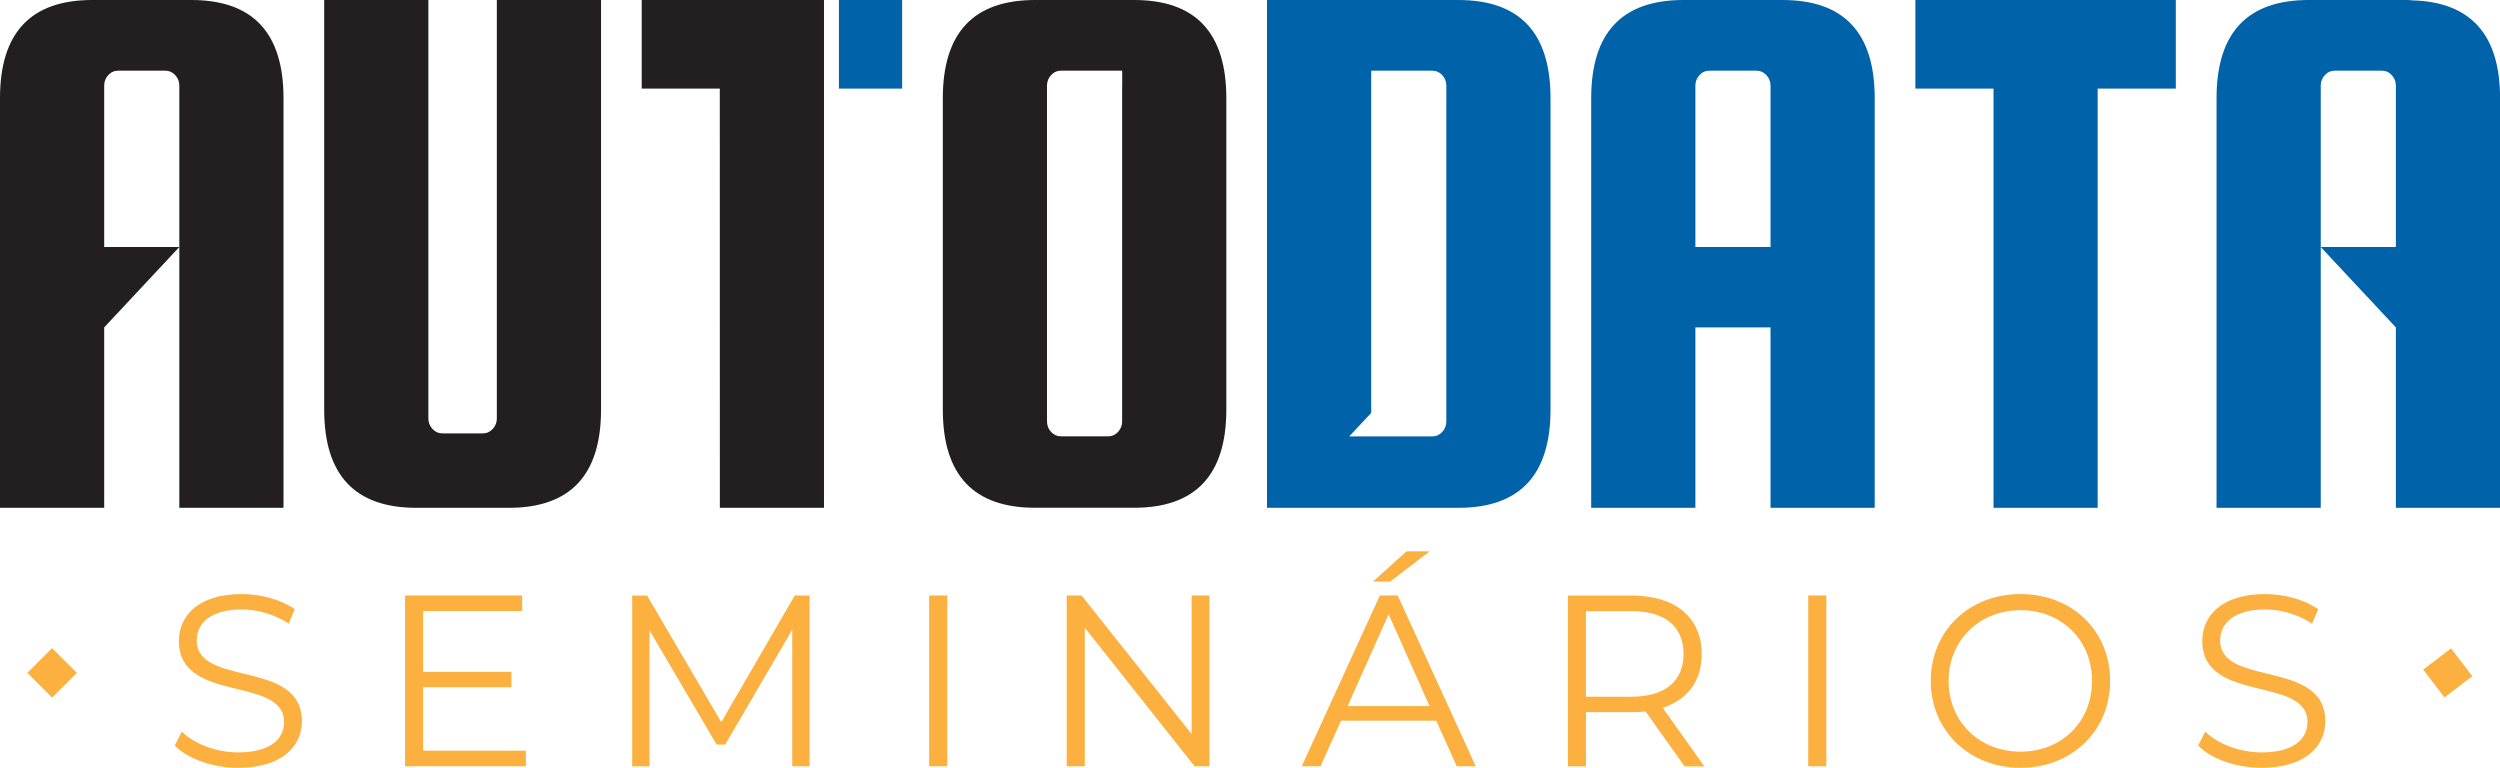 <svg data-name="Camada 1" xmlns="http://www.w3.org/2000/svg" viewBox="0 0 405.01 124.38"><path d="M388.14 13.86c0-.64-.22-1.21-.66-1.69-.44-.48-.98-.72-1.63-.72h-7.59c-.64 0-1.18.24-1.63.72-.44.48-.66 1.05-.66 1.69v26.16h12.17V13.86Zm-103.6-2.41h-7.59c-.64 0-1.19.24-1.63.72-.44.48-.66 1.05-.66 1.69v26.16h12.17V13.86c0-.64-.22-1.21-.66-1.69-.44-.48-.98-.72-1.63-.72Zm-52.52 0h-9.88v55.44l-3.56 3.81h13.44c.64 0 1.18-.24 1.63-.72.44-.48.66-1.04.66-1.69V13.86c0-.64-.22-1.21-.66-1.69-.44-.48-.99-.72-1.63-.72Zm-57.3 0h-2.81c-.64 0-1.19.24-1.63.72-.44.48-.66 1.05-.66 1.69v54.42c0 .64.22 1.21.66 1.69.44.48.98.72 1.63.72h7.59c.64 0 1.18-.24 1.63-.72.44-.48.66-1.04.66-1.69V11.45h-7.07Z" style="fill:none"/><path d="M80.49 67.8c0 .64-.22 1.2-.66 1.69-.44.48-.98.72-1.63.72h-6.51c-.64 0-1.19-.24-1.63-.72-.44-.48-.66-1.04-.66-1.69V0H52.52v66.36c0 10.61 4.98 15.91 14.95 15.91h14.95c9.97 0 14.95-5.3 14.95-15.91V0H80.49v67.8ZM30.98 0H14.95C4.98 0 0 5.3 0 15.91v66.36h16.88V53.04l12.17-13.02H16.88V13.86c0-.64.22-1.21.66-1.69.44-.48.98-.72 1.63-.72h7.59c.64 0 1.18.24 1.63.72.44.48.66 1.05.66 1.69v68.41h16.88V15.91C45.93 5.3 40.95 0 30.98 0Zm152.74 0h-16.03c-9.97 0-14.95 5.3-14.95 15.91v50.44c0 10.61 4.98 15.91 14.95 15.91h16.03c9.96 0 14.95-5.3 14.95-15.91V15.91C198.67 5.3 193.69 0 183.72 0Zm-1.93 13.86v54.42c0 .64-.22 1.21-.66 1.69-.44.48-.99.72-1.63.72h-7.59c-.64 0-1.19-.24-1.63-.72-.44-.48-.66-1.04-.66-1.69V13.86c0-.64.22-1.21.66-1.69.44-.48.98-.72 1.63-.72h9.89v2.41ZM133.49 0h-29.53v14.35h12.65l.01 67.92h16.87V0z" style="fill:#231f20"/><path d="M135.91 0h10.24v14.35h-10.24zm255.01.06c-.29 0-.55-.06-.85-.06h-16.03c-9.96 0-14.95 5.3-14.95 15.91v66.36h16.88V13.86c0-.64.22-1.21.66-1.69.44-.48.99-.72 1.63-.72h7.59c.64 0 1.19.24 1.63.72.44.48.66 1.05.66 1.69v26.16h-12.17l12.17 13.02v29.23h16.88V15.91c0-10.29-4.73-15.54-14.1-15.85ZM288.76 0h-16.03c-9.97 0-14.95 5.3-14.95 15.91v66.36h16.88V53.04h12.17v29.23h16.88V15.91C303.71 5.3 298.73 0 288.76 0Zm-1.93 40.02h-12.17V13.86c0-.64.22-1.21.66-1.69.44-.48.98-.72 1.63-.72h7.59c.64 0 1.18.24 1.63.72.44.48.66 1.05.66 1.69v26.16Zm23.47-25.67h12.66v67.92h16.87V14.35h12.66V0H310.3v14.35zM236.24 0h-30.98v82.27h30.98c9.96 0 14.95-5.3 14.95-15.91V15.91C251.19 5.3 246.2 0 236.24 0Zm-1.93 43.27v25.02c0 .64-.22 1.21-.66 1.69-.44.48-.99.72-1.63.72h-13.44l3.56-3.81V11.45h9.88c.64 0 1.18.24 1.63.72.44.48.66 1.05.66 1.69v29.41Z" style="fill:#0062a8"/><path d="m28.31 120.78 1.15-2.25c1.98 1.94 5.49 3.36 9.13 3.36 5.18 0 7.43-2.17 7.43-4.9 0-7.59-17.04-2.93-17.04-13.16 0-4.07 3.16-7.59 10.2-7.59 3.12 0 6.36.91 8.58 2.45l-.99 2.33c-2.37-1.54-5.14-2.29-7.59-2.29-5.06 0-7.31 2.25-7.31 5.02 0 7.59 17.04 3 17.04 13.08 0 4.07-3.24 7.55-10.32 7.55-4.15 0-8.22-1.46-10.28-3.6Zm56.88.83v2.53H65.62V96.47h18.97V99H68.54v9.84h14.31v2.49H68.54v10.28h16.64Zm45.97-25.14v27.67h-2.81v-22.13l-10.87 18.62h-1.38l-10.87-18.5v22.02h-2.81V96.48h2.41l12.02 20.51 11.9-20.51h2.41Zm19.37 0h2.93v27.67h-2.93V96.47Zm45.41 0v27.67h-2.41l-17.79-22.45v22.45h-2.93V96.47h2.41l17.83 22.45V96.47h2.89Zm36.73 20.28h-15.42l-3.32 7.39h-3.04l12.65-27.67h2.89l12.65 27.67H236l-3.32-7.39Zm-1.07-2.37-6.64-14.86-6.64 14.86h13.28Zm-6.4-20.16h-2.77l5.42-4.9h3.76l-6.4 4.9Zm47.7 29.92-6.32-8.89c-.71.08-1.42.12-2.21.12h-7.43v8.78h-2.93V96.48h10.36c7.04 0 11.31 3.56 11.31 9.49 0 4.35-2.29 7.39-6.32 8.7l6.76 9.49h-3.2Zm-.16-18.18c0-4.43-2.93-6.96-8.46-6.96h-7.35v13.87h7.35c5.53 0 8.46-2.57 8.46-6.92Zm20.2-9.49h2.93v27.67h-2.93V96.47Zm19.85 13.84c0-8.06 6.17-14.07 14.55-14.07s14.51 5.97 14.51 14.07-6.21 14.07-14.51 14.07-14.55-6.01-14.55-14.07Zm26.13 0c0-6.6-4.94-11.46-11.58-11.46s-11.66 4.86-11.66 11.46 4.98 11.46 11.66 11.46 11.58-4.86 11.58-11.46Zm17.19 10.47 1.15-2.25c1.98 1.94 5.49 3.36 9.13 3.36 5.18 0 7.43-2.17 7.43-4.9 0-7.59-17.04-2.93-17.04-13.16 0-4.07 3.16-7.59 10.2-7.59 3.12 0 6.36.91 8.58 2.45l-.99 2.33c-2.37-1.54-5.14-2.29-7.59-2.29-5.06 0-7.31 2.25-7.31 5.02 0 7.59 17.04 3 17.04 13.08 0 4.07-3.24 7.55-10.32 7.55-4.15 0-8.22-1.46-10.28-3.6ZM8.436 104.993l4.01 4.01-4.01 4.008-4.01-4.009zm388.652.045 3.434 4.512-4.512 3.434-3.434-4.512z" style="fill:#fbb040"/></svg>